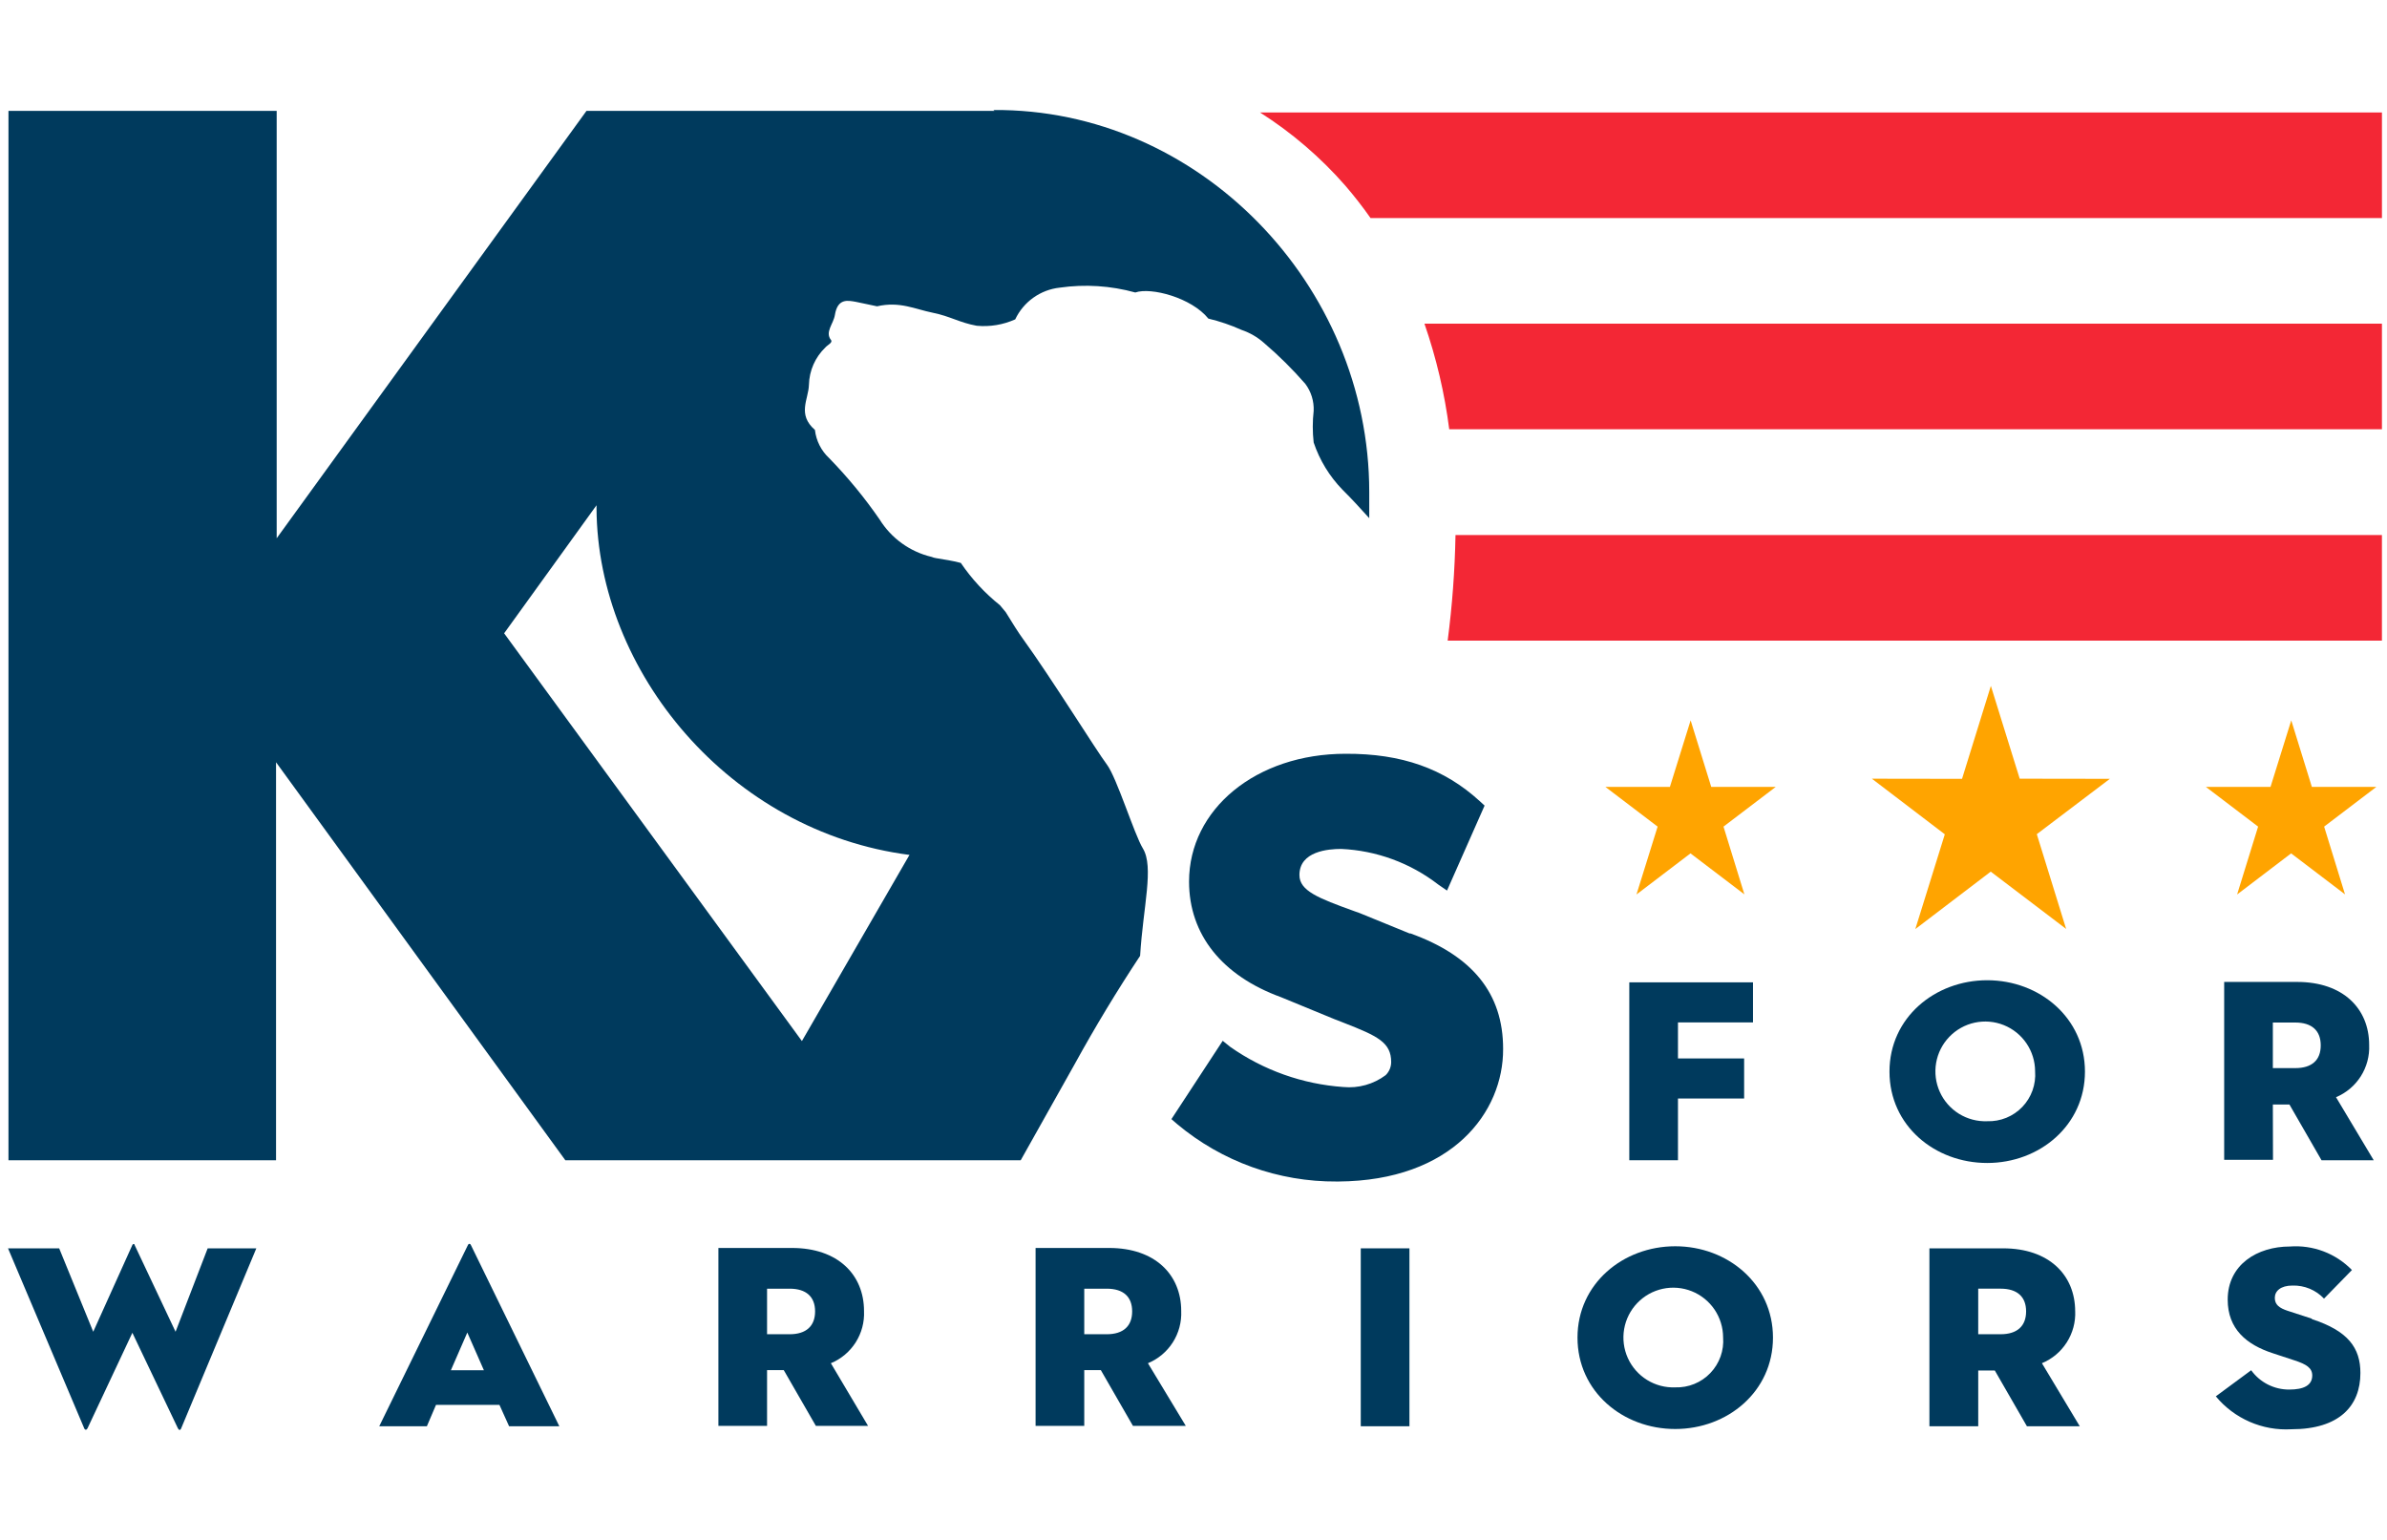 <svg xmlns="http://www.w3.org/2000/svg" fill="none" viewBox="0 0 217 140" height="140" width="217">
<g clip-path="url(#clip0_158_5637)">
<path fill="#F32735" d="M131.749 39.027H216.54V29.427H129.495C130.574 32.541 131.33 35.758 131.749 39.027"></path>
<path fill="#F32735" d="M131.57 58.24H216.539V48.64H132.318C132.26 51.85 132.022 55.056 131.606 58.24"></path>
<path fill="#F32735" d="M114.549 10.226C117.435 12.06 120.043 14.298 122.295 16.871C123.111 17.817 123.879 18.803 124.596 19.826H216.541V10.226H114.549Z"></path>
<path fill="#003A5D" d="M82.664 77.75L72.901 94.648L45.83 57.576L54.229 45.934V46.219C54.312 61.064 66.34 75.625 82.698 77.726M90.409 10.083H53.315L25.153 48.935V10.083H0.599L0.54 105.483H25.095V69.3L51.394 105.483H92.793L97.716 96.713C99.566 93.351 101.543 90.079 103.647 86.899C103.92 82.413 104.927 78.829 103.896 77.132C103.113 75.852 101.524 70.689 100.622 69.502C99.72 68.315 95.497 61.527 93.006 58.097C92.603 57.552 92.011 56.602 91.429 55.653L90.907 55.024C89.533 53.929 88.334 52.633 87.348 51.179C86.731 51.001 86.019 50.906 85.082 50.74C84.952 50.721 84.824 50.685 84.703 50.633C82.731 50.169 81.024 48.939 79.958 47.216C78.59 45.235 77.058 43.373 75.378 41.65C74.655 40.978 74.196 40.068 74.085 39.087C72.448 37.664 73.504 36.31 73.54 34.981C73.57 33.696 74.108 32.476 75.034 31.587C75.212 31.373 75.734 31.148 75.544 30.91C74.975 30.186 75.77 29.451 75.9 28.632C76.149 27.089 77.086 27.314 77.822 27.445L79.732 27.848C81.796 27.374 83.183 28.109 84.785 28.43C86.386 28.75 87.217 29.332 88.794 29.616C89.991 29.728 91.197 29.528 92.293 29.035C92.664 28.248 93.231 27.57 93.939 27.065C94.648 26.56 95.474 26.245 96.338 26.151C98.634 25.823 100.972 25.972 103.207 26.591C104.642 26.092 108.319 27.065 109.85 28.964C110.888 29.213 111.901 29.558 112.875 29.996C113.627 30.251 114.321 30.655 114.915 31.183C116.255 32.327 117.508 33.569 118.665 34.898C119.195 35.604 119.463 36.472 119.424 37.354C119.317 38.308 119.317 39.272 119.424 40.226C119.965 41.837 120.861 43.305 122.045 44.523C122.888 45.354 123.682 46.23 124.477 47.11V44.737C124.477 25.856 108.961 9.86 90.314 10.002"></path>
<path fill="#FFA400" d="M153.694 65.491L151.808 71.543H145.948L150.693 75.151L148.77 81.322L153.681 77.584L158.58 81.31L156.682 75.151L161.428 71.543H155.568L153.694 65.491Z"></path>
<path fill="#FFA400" d="M180.988 62.357L178.367 70.807L170.17 70.795L176.801 75.85L174.12 84.466L180.976 79.244L187.831 84.454L185.164 75.838L191.807 70.806L183.61 70.794L180.988 62.357Z"></path>
<path fill="#FFA400" d="M208.296 65.491L206.41 71.543H200.538L205.283 75.151L203.373 81.322L208.284 77.584L213.183 81.31L211.285 75.151L216.03 71.543H210.17L208.296 65.491Z"></path>
<path fill="#003A5D" d="M15.96 121.076L12.236 113.185C12.236 113.066 12.082 113.066 12.034 113.185L8.476 121.076L5.38 113.493H0.729L7.657 129.858C7.728 130.024 7.871 130.024 7.954 129.858L12.034 121.17L16.174 129.857C16.269 130.047 16.399 130.047 16.471 129.857L23.303 113.492H18.879L15.96 121.076Z"></path>
<path fill="#003A5D" d="M40.989 124.576L42.483 121.147L43.991 124.576H40.989ZM42.816 113.208C42.745 113.041 42.602 113.041 42.531 113.208L34.477 129.667H38.807L39.638 127.721H45.403L46.281 129.667H50.848L42.816 113.208Z"></path>
<path fill="#003A5D" d="M71.785 121.301H69.733V117.16H71.785C73.293 117.16 74.099 117.895 74.099 119.225C74.099 120.554 73.292 121.302 71.785 121.302M75.534 123.937C76.463 123.552 77.251 122.889 77.791 122.04C78.33 121.19 78.594 120.195 78.547 119.19C78.547 115.891 76.174 113.458 71.999 113.458H65.309V129.633H69.733V124.565H71.251L74.169 129.632H78.914L75.534 123.937Z"></path>
<path fill="#003A5D" d="M100.609 121.301H98.569V117.16H100.609C102.128 117.16 102.923 117.895 102.923 119.225C102.923 120.554 102.128 121.302 100.609 121.302M104.358 123.937C105.288 123.552 106.078 122.89 106.619 122.041C107.161 121.192 107.427 120.196 107.383 119.19C107.383 115.891 105.01 113.458 100.835 113.458H94.144V129.633H98.569V124.565H100.077L102.995 129.632H107.799L104.358 123.937Z"></path>
<path fill="#003A5D" d="M128.131 113.492H123.706V129.667H128.131V113.492Z"></path>
<path fill="#003A5D" d="M152.543 99.87H158.557V96.228H152.543V92.952H159.363V89.309H148.118V105.483H152.543V99.87Z"></path>
<path fill="#003A5D" d="M152.294 126.131C151.392 126.167 150.499 125.932 149.731 125.456C148.963 124.981 148.354 124.287 147.983 123.463C147.612 122.639 147.496 121.723 147.649 120.833C147.802 119.942 148.218 119.118 148.843 118.465C149.467 117.813 150.273 117.362 151.156 117.171C152.038 116.98 152.958 117.057 153.797 117.392C154.636 117.727 155.355 118.306 155.863 119.053C156.37 119.8 156.643 120.683 156.646 121.586C156.692 122.178 156.612 122.773 156.412 123.333C156.211 123.892 155.896 124.402 155.485 124.831C155.074 125.26 154.578 125.598 154.028 125.821C153.478 126.045 152.887 126.151 152.294 126.131ZM152.294 113.303C147.549 113.303 143.409 116.709 143.409 121.61C143.409 126.511 147.525 129.917 152.294 129.917C157.063 129.917 161.179 126.499 161.179 121.61C161.179 116.72 157.063 113.303 152.294 113.303Z"></path>
<path fill="#003A5D" d="M180.656 101.935C179.754 101.97 178.861 101.735 178.093 101.26C177.325 100.785 176.716 100.09 176.345 99.266C175.975 98.443 175.858 97.527 176.011 96.636C176.164 95.746 176.58 94.921 177.205 94.269C177.83 93.616 178.635 93.165 179.518 92.974C180.401 92.783 181.32 92.86 182.159 93.195C182.998 93.531 183.717 94.109 184.225 94.857C184.733 95.604 185.006 96.486 185.009 97.39C185.054 97.982 184.974 98.577 184.774 99.136C184.574 99.695 184.258 100.206 183.847 100.635C183.437 101.064 182.94 101.401 182.39 101.625C181.841 101.849 181.25 101.954 180.656 101.935ZM180.656 89.118C175.912 89.118 171.771 92.512 171.771 97.425C171.771 102.338 175.888 105.732 180.656 105.732C185.425 105.732 189.541 102.302 189.541 97.425C189.541 92.548 185.425 89.118 180.656 89.118Z"></path>
<path fill="#003A5D" d="M206.623 92.963H208.663C210.171 92.963 210.976 93.699 210.976 95.041C210.976 96.382 210.17 97.106 208.663 97.106H206.623V92.963ZM206.623 100.416H208.13L211.048 105.483H215.793L212.365 99.751C213.292 99.363 214.078 98.7 214.617 97.852C215.156 97.003 215.422 96.009 215.378 95.004C215.378 91.693 213.005 89.272 208.83 89.272H202.198V105.447H206.636L206.623 100.416Z"></path>
<path fill="#003A5D" d="M181.878 121.301H179.838V117.159H181.878C183.386 117.159 184.191 117.895 184.191 119.224C184.191 120.553 183.385 121.301 181.878 121.301M188.652 119.224C188.652 115.925 186.279 113.492 182.104 113.492H175.401V129.667H179.839V124.6H181.347L184.265 129.667H189.069L185.629 123.935C186.56 123.551 187.349 122.889 187.89 122.039C188.432 121.19 188.698 120.194 188.654 119.188"></path>
<path fill="#003A5D" d="M210.182 119.89L207.988 119.178C207.193 118.917 206.801 118.609 206.801 117.992C206.801 117.374 207.335 116.876 208.403 116.876C208.938 116.86 209.471 116.957 209.966 117.161C210.461 117.366 210.906 117.673 211.274 118.063L213.812 115.464C213.085 114.715 212.202 114.136 211.226 113.766C210.25 113.397 209.205 113.247 208.164 113.326C205.222 113.326 202.518 114.964 202.518 118.156C202.518 120.814 204.214 122.25 206.634 123.034L208.579 123.674C209.671 124.03 210.204 124.363 210.204 125.051C210.204 125.953 209.422 126.331 208.117 126.331C207.441 126.336 206.774 126.179 206.172 125.874C205.569 125.568 205.048 125.123 204.653 124.575L201.438 126.948C202.269 127.951 203.323 128.743 204.516 129.263C205.709 129.783 207.007 130.015 208.306 129.94C212.684 129.94 214.582 127.804 214.582 124.826C214.582 122.547 213.467 120.993 210.157 119.924"></path>
<path fill="#003A5D" d="M128.154 84.869L123.622 83.018L123.124 82.84C119.838 81.654 118.13 80.989 118.13 79.553C118.13 77.382 120.775 77.18 121.926 77.18C125.131 77.325 128.213 78.456 130.752 80.419L131.547 80.965L134.963 73.24L134.536 72.848C131.286 69.87 127.419 68.505 122.33 68.529C114.181 68.529 108.096 73.572 108.096 80.146C108.096 84.976 111.109 88.714 116.459 90.66L121.275 92.642L122.188 92.998C125.225 94.185 126.471 94.766 126.471 96.558C126.47 96.779 126.426 96.998 126.34 97.201C126.254 97.405 126.129 97.59 125.972 97.745C124.867 98.573 123.492 98.958 122.117 98.825C118.42 98.566 114.864 97.302 111.832 95.17L111.156 94.624L106.493 101.744L107.027 102.207C111.093 105.609 116.234 107.455 121.535 107.417H121.665C132.009 107.346 136.683 101.115 136.647 95.348C136.647 90.317 133.859 86.887 128.213 84.858"></path>
</g>
<defs>
<clipPath id="clip0_158_5637">
<rect transform="translate(0.77)" fill="white" height="140" width="216"></rect>
</clipPath>
</defs>
</svg>
